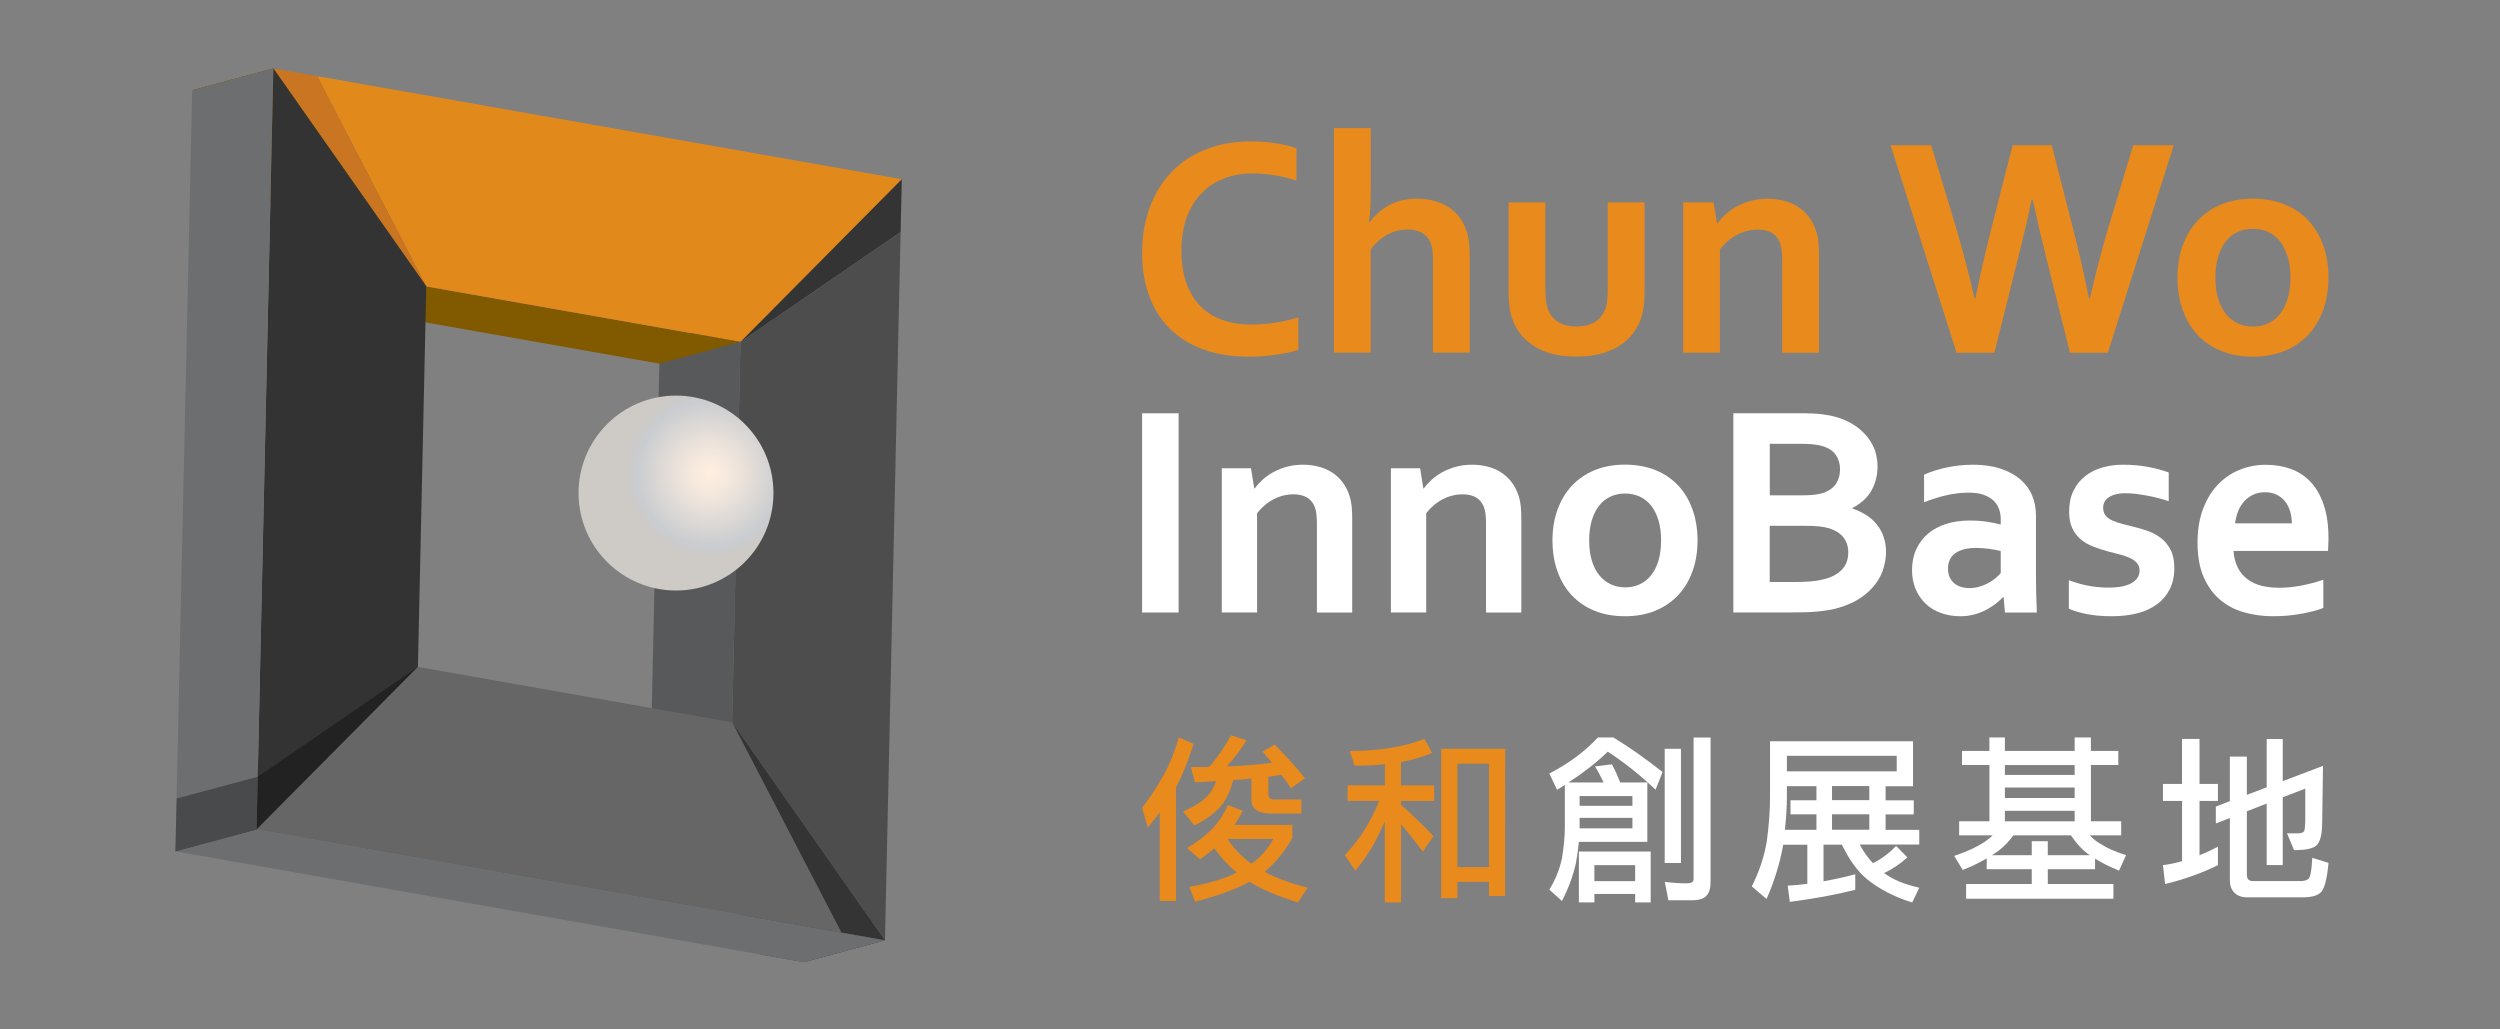 <?xml version="1.0" encoding="utf-8"?>
<!-- Generator: Adobe Illustrator 25.4.1, SVG Export Plug-In . SVG Version: 6.00 Build 0)  -->
<svg version="1.1" id="Layer_1" xmlns="http://www.w3.org/2000/svg" xmlns:xlink="http://www.w3.org/1999/xlink" x="0px" y="0px"
	 viewBox="0 0 374 154" style="enable-background:new 0 0 374 154;" xml:space="preserve">
<rect x="0" y="0" width="374" height="154" fill="#808080" stroke="none"/>
<style type="text/css">
	.st0{fill:#E98A1D;}
	.st1{fill:#FFFFFF;}
	.st2{fill:#4D4D4D;}
	.st3{opacity:0.33;}
	.st4{fill:#434142;}
	.st5{fill:#4F4E4E;}
	.st6{fill:#58595B;}
	.st7{fill:#815A00;}
	.st8{fill:#885F03;}
	.st9{fill:#E2891B;}
	.st10{fill:#C97522;}
	.st11{fill:#804A08;}
	.st12{fill:#875E03;}
	.st13{fill:#666666;}
	.st14{fill:#333333;}
	.st15{fill:#6D6E70;}
	.st16{fill:url(#SVGID_1_);}
</style>
<g>
	<g>
		<g>
			<path class="st0" d="M187.36,25.94c-1.55,0-2.97,0.26-4.28,0.77c-1.31,0.51-2.43,1.25-3.36,2.23s-1.67,2.18-2.19,3.61
				c-0.53,1.43-0.79,3.07-0.79,4.91c0,1.83,0.24,3.43,0.72,4.81c0.48,1.38,1.17,2.54,2.06,3.47s1.99,1.63,3.28,2.1
				c1.29,0.47,2.76,0.71,4.4,0.71c1.18,0,2.37-0.09,3.6-0.28c1.22-0.19,2.37-0.46,3.43-0.81v4.9c-1.08,0.31-2.25,0.55-3.5,0.73
				c-1.25,0.18-2.55,0.27-3.9,0.27c-2.63,0-4.94-0.38-6.94-1.13c-2-0.75-3.66-1.81-5-3.18c-1.34-1.37-2.34-3.01-3.02-4.92
				c-0.67-1.91-1.01-4.02-1.01-6.32c0-2.37,0.36-4.56,1.08-6.59c0.72-2.03,1.76-3.78,3.11-5.27c1.35-1.48,3.05-2.65,5.08-3.5
				c2.03-0.85,4.33-1.28,6.9-1.3c1.31,0,2.56,0.09,3.74,0.27c1.18,0.18,2.23,0.43,3.18,0.75v4.83c-1.24-0.39-2.39-0.66-3.46-0.81
				C189.42,26.02,188.38,25.94,187.36,25.94z"/>
			<path class="st0" d="M205.06,28.33c0,1.16-0.02,2.12-0.06,2.87s-0.1,1.43-0.2,2.03h0.09c0.32-0.43,0.72-0.87,1.19-1.3
				s0.99-0.81,1.55-1.13c0.56-0.32,1.21-0.58,1.93-0.78c0.72-0.2,1.51-0.3,2.38-0.3c0.74,0,1.47,0.07,2.17,0.22
				c0.7,0.15,1.36,0.38,1.97,0.68c0.61,0.31,1.17,0.71,1.67,1.21c0.5,0.49,0.92,1.08,1.26,1.76c0.29,0.59,0.51,1.25,0.65,2
				c0.14,0.74,0.21,1.65,0.21,2.71v14.45h-5.5V39.05c0-0.7-0.03-1.26-0.09-1.71c-0.06-0.44-0.17-0.82-0.32-1.15
				c-0.32-0.68-0.79-1.16-1.39-1.44c-0.6-0.28-1.29-0.42-2.06-0.42c-1.07,0.02-2.05,0.27-2.96,0.77c-0.9,0.49-1.74,1.22-2.49,2.18
				v15.47h-5.5V19.17h5.5V28.33z"/>
			<path class="st0" d="M235.84,53.35c-2.26,0-4.13-0.38-5.61-1.15c-1.48-0.77-2.61-1.8-3.36-3.1c-0.4-0.7-0.7-1.46-0.89-2.3
				s-0.29-1.76-0.29-2.78V30.28h5.5v13.16c0,0.76,0.05,1.41,0.16,1.96c0.11,0.55,0.27,1.02,0.49,1.43c0.37,0.68,0.9,1.19,1.58,1.52
				c0.68,0.33,1.49,0.5,2.44,0.5c0.99,0,1.84-0.19,2.54-0.56c0.7-0.37,1.23-0.94,1.59-1.69c0.36-0.73,0.53-1.74,0.53-3.04V30.28h5.5
				v13.74c0,1.83-0.32,3.36-0.95,4.62c-0.36,0.71-0.82,1.36-1.38,1.94c-0.56,0.58-1.23,1.07-2,1.48c-0.77,0.41-1.63,0.73-2.6,0.95
				S237.03,53.35,235.84,53.35z"/>
			<path class="st0" d="M256.86,33.41h0.09c0.32-0.46,0.73-0.92,1.23-1.37c0.49-0.45,1.06-0.84,1.69-1.18
				c0.63-0.34,1.33-0.61,2.1-0.82c0.77-0.21,1.58-0.31,2.45-0.31c0.82,0,1.61,0.09,2.38,0.28c0.77,0.19,1.47,0.48,2.1,0.87
				c0.63,0.39,1.19,0.9,1.68,1.53c0.49,0.63,0.87,1.37,1.15,2.24c0.15,0.48,0.26,1,0.31,1.57c0.05,0.56,0.08,1.22,0.08,1.96v14.59
				h-5.5V39.03c0-0.6-0.02-1.12-0.07-1.55c-0.05-0.43-0.13-0.81-0.26-1.14c-0.28-0.71-0.7-1.22-1.26-1.53s-1.25-0.46-2.05-0.46
				c-1.07,0-2.09,0.25-3.07,0.75c-0.98,0.5-1.85,1.23-2.61,2.19v15.47h-5.5V30.28h4.55L256.86,33.41z"/>
			<path class="st0" d="M303.93,29.89c-0.6,2.89-1.3,5.88-2.09,8.96l-3.48,13.92h-5.66l-9.86-31.04h6.06l3.74,12.37
				c1.13,3.88,2.04,7.39,2.74,10.53h0.14c0.68-3.37,1.47-6.83,2.37-10.37l3.2-12.53h5.85l3.2,12.53c0.9,3.51,1.69,6.97,2.37,10.37
				h0.14c0.85-3.71,1.76-7.22,2.74-10.53l3.74-12.37h6.06l-9.86,31.04h-5.66l-3.48-13.92c-0.79-3.14-1.48-6.13-2.09-8.96H303.93z"/>
			<path class="st0" d="M348.34,41.54c0,1.76-0.26,3.37-0.79,4.83c-0.53,1.45-1.28,2.7-2.26,3.74s-2.17,1.84-3.56,2.4
				s-2.95,0.85-4.66,0.85c-1.76,0-3.34-0.28-4.74-0.85c-1.4-0.56-2.59-1.36-3.56-2.4s-1.72-2.28-2.24-3.74
				c-0.52-1.45-0.78-3.06-0.78-4.83s0.26-3.37,0.79-4.83c0.53-1.45,1.28-2.7,2.26-3.74c0.98-1.04,2.17-1.84,3.56-2.4
				c1.39-0.56,2.95-0.85,4.66-0.85c1.76,0,3.34,0.28,4.74,0.85c1.4,0.56,2.59,1.36,3.56,2.4c0.97,1.04,1.72,2.28,2.24,3.74
				C348.08,38.17,348.34,39.77,348.34,41.54z M342.65,41.54c0-1.19-0.14-2.24-0.42-3.16c-0.28-0.91-0.67-1.68-1.16-2.3
				c-0.49-0.62-1.09-1.08-1.79-1.39s-1.45-0.46-2.27-0.46c-0.8,0-1.55,0.15-2.24,0.46s-1.28,0.77-1.77,1.39
				c-0.49,0.62-0.88,1.38-1.16,2.3c-0.28,0.91-0.42,1.96-0.42,3.16c0,1.19,0.14,2.24,0.42,3.16c0.28,0.91,0.67,1.67,1.17,2.29
				s1.1,1.07,1.79,1.39c0.69,0.32,1.44,0.48,2.26,0.48c0.82,0,1.57-0.16,2.25-0.48s1.27-0.78,1.76-1.39
				c0.49-0.61,0.88-1.37,1.16-2.29C342.51,43.78,342.65,42.73,342.65,41.54z"/>
			<path class="st1" d="M170.86,91.63v-29.8h5.46v29.8H170.86z"/>
			<path class="st1" d="M187.63,73.06h0.09c0.31-0.45,0.71-0.88,1.18-1.31c0.48-0.43,1.02-0.81,1.63-1.14s1.28-0.59,2.02-0.79
				c0.73-0.2,1.52-0.3,2.35-0.3c0.79,0,1.55,0.09,2.28,0.27c0.73,0.18,1.41,0.46,2.02,0.84c0.61,0.38,1.15,0.87,1.61,1.47
				c0.47,0.6,0.84,1.32,1.1,2.15c0.15,0.46,0.25,0.96,0.3,1.5c0.05,0.54,0.08,1.17,0.08,1.88v14.01h-5.28V78.45
				c0-0.58-0.02-1.08-0.07-1.49c-0.04-0.42-0.13-0.78-0.24-1.09c-0.27-0.68-0.67-1.17-1.21-1.47c-0.54-0.3-1.2-0.45-1.97-0.45
				c-1.02,0-2.01,0.24-2.95,0.72c-0.94,0.48-1.78,1.18-2.51,2.1v14.85h-5.28V70.05h4.37L187.63,73.06z"/>
			<path class="st1" d="M212.93,73.06h0.09c0.31-0.45,0.71-0.88,1.18-1.31c0.48-0.43,1.02-0.81,1.63-1.14s1.28-0.59,2.02-0.79
				c0.73-0.2,1.52-0.3,2.35-0.3c0.79,0,1.55,0.09,2.28,0.27c0.73,0.18,1.41,0.46,2.02,0.84c0.61,0.38,1.15,0.87,1.61,1.47
				c0.47,0.6,0.84,1.32,1.1,2.15c0.15,0.46,0.25,0.96,0.3,1.5c0.05,0.54,0.08,1.17,0.08,1.88v14.01h-5.28V78.45
				c0-0.58-0.02-1.08-0.07-1.49c-0.04-0.42-0.13-0.78-0.24-1.09c-0.27-0.68-0.67-1.17-1.21-1.47c-0.54-0.3-1.2-0.45-1.97-0.45
				c-1.02,0-2.01,0.24-2.95,0.72c-0.94,0.48-1.78,1.18-2.51,2.1v14.85h-5.28V70.05h4.37L212.93,73.06z"/>
			<path class="st1" d="M253.95,80.85c0,1.69-0.25,3.24-0.76,4.63c-0.5,1.4-1.23,2.59-2.17,3.59c-0.94,0.99-2.08,1.76-3.42,2.31
				c-1.34,0.54-2.83,0.81-4.48,0.81c-1.69,0-3.21-0.27-4.55-0.81c-1.34-0.54-2.48-1.31-3.42-2.31c-0.94-0.99-1.65-2.19-2.15-3.59
				c-0.5-1.4-0.75-2.94-0.75-4.63s0.25-3.24,0.76-4.63s1.23-2.59,2.17-3.59c0.94-0.99,2.08-1.76,3.42-2.31
				c1.34-0.54,2.83-0.81,4.48-0.81c1.69,0,3.21,0.27,4.55,0.81s2.48,1.31,3.42,2.31c0.94,0.99,1.65,2.19,2.15,3.59
				C253.7,77.62,253.95,79.16,253.95,80.85z M248.5,80.85c0-1.14-0.13-2.15-0.4-3.03c-0.27-0.88-0.64-1.61-1.11-2.2
				c-0.48-0.59-1.05-1.04-1.71-1.34s-1.4-0.45-2.18-0.45c-0.77,0-1.49,0.15-2.15,0.45c-0.66,0.3-1.23,0.74-1.7,1.34
				c-0.48,0.59-0.85,1.33-1.11,2.2c-0.27,0.88-0.4,1.89-0.4,3.03s0.13,2.15,0.4,3.03c0.27,0.88,0.64,1.61,1.12,2.19
				c0.48,0.59,1.05,1.03,1.71,1.34s1.38,0.46,2.17,0.46c0.79,0,1.51-0.15,2.16-0.46c0.65-0.3,1.22-0.75,1.69-1.34
				c0.48-0.59,0.85-1.32,1.11-2.19C248.36,83.01,248.5,82,248.5,80.85z"/>
			<path class="st1" d="M280.88,69.76c0,1.29-0.29,2.48-0.87,3.55s-1.54,1.97-2.87,2.68v0.09c0.74,0.25,1.42,0.58,2.04,0.97
				c0.62,0.39,1.14,0.86,1.58,1.4s0.78,1.15,1.02,1.84c0.24,0.68,0.37,1.45,0.37,2.29c0,0.73-0.12,1.51-0.35,2.34
				c-0.23,0.83-0.63,1.64-1.21,2.42c-0.58,0.78-1.35,1.5-2.32,2.15c-0.97,0.65-2.18,1.17-3.65,1.56c-0.37,0.09-0.78,0.17-1.21,0.24
				s-0.92,0.14-1.46,0.19c-0.53,0.05-1.13,0.09-1.78,0.11c-0.65,0.02-1.39,0.03-2.2,0.03h-8.66v-29.8h10.36
				c2.21,0,3.99,0.22,5.35,0.67c1.01,0.33,1.89,0.75,2.63,1.28c0.74,0.53,1.35,1.11,1.84,1.76c0.48,0.65,0.84,1.33,1.07,2.05
				C280.76,68.31,280.88,69.03,280.88,69.76z M269.68,74.1c1.48,0,2.59-0.15,3.32-0.45c0.82-0.34,1.4-0.81,1.75-1.41
				s0.52-1.28,0.52-2.04c0-0.79-0.2-1.49-0.6-2.1c-0.4-0.62-1.08-1.07-2.05-1.37c-0.4-0.12-0.87-0.2-1.4-0.26
				c-0.53-0.05-1.2-0.08-1.98-0.08h-4.48v7.71H269.68z M264.75,78.67v8.4h3.56c0.95,0,1.77-0.03,2.45-0.08
				c0.68-0.05,1.27-0.14,1.76-0.26c0.76-0.16,1.39-0.38,1.89-0.66c0.5-0.27,0.91-0.59,1.22-0.94s0.53-0.73,0.67-1.16
				c0.13-0.42,0.2-0.87,0.2-1.35c0-0.83-0.23-1.56-0.69-2.18c-0.46-0.62-1.18-1.09-2.16-1.4c-0.43-0.13-0.94-0.23-1.51-0.29
				c-0.58-0.06-1.32-0.09-2.23-0.09H264.75z"/>
			<path class="st1" d="M299.74,89.34h-0.09c-0.3,0.31-0.65,0.63-1.07,0.96c-0.42,0.33-0.89,0.63-1.43,0.92
				c-0.53,0.29-1.13,0.52-1.78,0.7c-0.65,0.18-1.36,0.27-2.12,0.27c-1.02,0-1.98-0.16-2.87-0.48c-0.89-0.32-1.66-0.78-2.29-1.38
				s-1.14-1.33-1.5-2.18c-0.36-0.85-0.55-1.81-0.55-2.86c0-1.16,0.21-2.2,0.63-3.12c0.42-0.92,1.01-1.7,1.77-2.34
				c0.76-0.64,1.66-1.12,2.72-1.46c1.05-0.33,2.22-0.5,3.5-0.5c0.94,0,1.8,0.06,2.58,0.18c0.79,0.12,1.48,0.26,2.07,0.42V77.6
				c0-0.5-0.09-0.99-0.26-1.46s-0.45-0.88-0.82-1.25c-0.38-0.36-0.87-0.65-1.48-0.87c-0.61-0.22-1.35-0.32-2.23-0.32
				c-1.07,0-2.14,0.12-3.21,0.36s-2.23,0.59-3.47,1.07v-4.12c1.08-0.48,2.23-0.84,3.45-1.09s2.49-0.39,3.83-0.4
				c1.57,0,2.95,0.19,4.13,0.58s2.17,0.92,2.96,1.59c0.79,0.68,1.39,1.47,1.78,2.39c0.39,0.92,0.59,1.92,0.59,3.01v8.13
				c0,1.43,0.01,2.65,0.04,3.67c0.03,1.02,0.06,1.94,0.09,2.74h-4.77L299.74,89.34z M299.32,82.43c-0.5-0.12-1.08-0.23-1.74-0.32
				c-0.65-0.1-1.31-0.14-1.98-0.14c-1.29,0-2.31,0.26-3.06,0.77s-1.12,1.3-1.12,2.35c0,0.49,0.09,0.92,0.26,1.28s0.4,0.66,0.69,0.9
				s0.63,0.42,1.01,0.53c0.39,0.12,0.79,0.18,1.22,0.18c0.53,0,1.04-0.07,1.51-0.21c0.48-0.14,0.91-0.32,1.31-0.53
				s0.76-0.46,1.08-0.72s0.59-0.53,0.81-0.78V82.43z"/>
			<path class="st1" d="M320.08,85.37c0-0.46-0.13-0.84-0.39-1.14s-0.61-0.55-1.04-0.75s-0.92-0.37-1.48-0.52
				c-0.56-0.15-1.14-0.3-1.75-0.45c-0.77-0.21-1.51-0.45-2.23-0.72c-0.71-0.27-1.34-0.63-1.88-1.08c-0.54-0.45-0.97-1.01-1.29-1.68
				c-0.32-0.68-0.48-1.5-0.48-2.48c0-1.2,0.22-2.25,0.65-3.13s1.01-1.61,1.75-2.19c0.73-0.58,1.59-1.01,2.56-1.29
				c0.97-0.28,2-0.42,3.08-0.42c1.32,0,2.56,0.11,3.72,0.32c1.16,0.22,2.2,0.49,3.14,0.84v4.3c-0.49-0.16-1.01-0.32-1.55-0.46
				c-0.54-0.14-1.09-0.26-1.65-0.37c-0.56-0.1-1.11-0.19-1.66-0.26s-1.07-0.1-1.56-0.1c-0.62,0-1.15,0.06-1.58,0.18
				c-0.43,0.12-0.78,0.28-1.05,0.48s-0.46,0.43-0.58,0.69s-0.18,0.53-0.18,0.81c0,0.49,0.13,0.89,0.39,1.2s0.62,0.56,1.08,0.76
				c0.46,0.19,0.94,0.35,1.45,0.48c0.5,0.13,0.99,0.25,1.47,0.37c0.74,0.18,1.48,0.39,2.23,0.65c0.74,0.25,1.41,0.61,2,1.06
				c0.59,0.45,1.08,1.04,1.46,1.76c0.38,0.72,0.57,1.64,0.57,2.75c0,1.22-0.23,2.28-0.69,3.18s-1.1,1.66-1.93,2.26
				c-0.82,0.6-1.81,1.05-2.96,1.34c-1.15,0.29-2.42,0.43-3.8,0.43c-1.37,0-2.59-0.11-3.69-0.32c-1.09-0.22-1.99-0.49-2.71-0.81V86.8
				c1.16,0.43,2.23,0.72,3.21,0.88c0.98,0.16,1.89,0.23,2.74,0.23c0.65,0,1.26-0.05,1.83-0.14c0.56-0.1,1.05-0.25,1.46-0.46
				s0.73-0.47,0.97-0.79S320.08,85.82,320.08,85.37z"/>
			<path class="st1" d="M340.97,87.93c1.02,0,2.09-0.1,3.21-0.31c1.11-0.21,2.24-0.5,3.39-0.89v4.21c-0.68,0.3-1.73,0.58-3.14,0.85
				s-2.87,0.4-4.39,0.4c-1.53,0-2.98-0.2-4.35-0.59c-1.37-0.39-2.57-1.03-3.6-1.9c-1.02-0.88-1.84-2.01-2.44-3.41
				c-0.6-1.4-0.9-3.09-0.9-5.08c0-1.96,0.28-3.67,0.85-5.14c0.56-1.47,1.32-2.69,2.27-3.65c0.95-0.97,2.04-1.69,3.26-2.17
				s2.49-0.72,3.8-0.72c1.37,0,2.62,0.21,3.77,0.62c1.15,0.42,2.15,1.07,2.98,1.96s1.49,2.04,1.96,3.44c0.47,1.4,0.7,3.06,0.7,4.98
				c-0.01,0.74-0.04,1.37-0.07,1.89h-14.14c0.07,0.99,0.3,1.84,0.67,2.55c0.37,0.71,0.86,1.28,1.46,1.71c0.6,0.44,1.3,0.76,2.1,0.96
				C339.16,87.83,340.03,87.93,340.97,87.93z M338.85,73.64c-0.67,0-1.26,0.12-1.78,0.37s-0.97,0.58-1.35,1
				c-0.38,0.42-0.68,0.92-0.9,1.48s-0.37,1.17-0.45,1.8h8.49c0-0.64-0.09-1.24-0.26-1.8s-0.42-1.06-0.76-1.48
				c-0.33-0.42-0.75-0.76-1.25-1C340.1,73.76,339.52,73.64,338.85,73.64z"/>
		</g>
		<g>
			<path class="st0" d="M178.57,111.29c-0.86,2.64-1.73,4.83-2.64,6.5v16.99h-2.43v-13.27c-0.57,0.78-1.16,1.54-1.78,2.29
				l-0.86-2.94c1.13-1.46,2.1-2.94,2.97-4.48c0.86-1.4,1.73-3.42,2.53-6.07L178.57,111.29z M186.48,110.75
				c-0.92,1.46-1.89,2.78-2.97,3.91c2.67-0.11,4.94-0.3,6.77-0.57c-0.46-0.54-0.92-1.08-1.4-1.65l1.81-1.05
				c1.92,1.94,3.43,3.64,4.53,5.05l-2.1,1.48c-0.43-0.65-0.89-1.32-1.43-2.02c-0.62,0.11-1.27,0.22-1.94,0.3v2.67
				c0,0.49,0.3,0.73,0.94,0.73h3.99v2.1h-4.53c-0.92,0-1.65-0.16-2.16-0.49c-0.54-0.33-0.78-0.86-0.78-1.62v-3.13
				c-0.86,0.11-1.78,0.19-2.7,0.24c-0.43,1.54-1,2.78-1.7,3.69c-0.92,1.16-2.29,2.19-4.13,3.1l-1.7-2.1
				c1.54-0.65,2.75-1.4,3.62-2.27c0.57-0.59,1.02-1.35,1.35-2.27c-1.03,0.08-2.08,0.14-3.18,0.19l-0.62-2.29
				c0.94,0,1.86,0,2.75-0.03c1.24-1.4,2.32-2.99,3.26-4.72L186.48,110.75z M185.94,121.3c-0.43,0.81-0.86,1.51-1.24,2.1h8.63v2
				c-1.24,2.13-2.64,3.8-4.15,5.02c1.7,0.92,3.86,1.73,6.45,2.37l-1.46,2.21c-3.13-0.97-5.53-2-7.23-3.08
				c-2.08,1.13-4.8,2.1-8.17,2.97l-0.84-2.21c2.83-0.49,5.21-1.19,7.09-2.16c-1.32-1.08-2.43-2.29-3.35-3.62
				c-0.62,0.54-1.35,1.08-2.16,1.65l-1.92-1.67c1.59-0.97,2.86-1.97,3.83-2.94c0.86-0.94,1.65-2.1,2.29-3.51L185.94,121.3z
				 M187.21,129.2c1.24-0.81,2.35-2.05,3.29-3.7h-6.88C184.62,126.96,185.8,128.21,187.21,129.2z"/>
			<path class="st0" d="M214.23,112.64c-1.35,0.59-2.91,1.05-4.64,1.35v3.51h4.96v2.32h-4.96v0.57c1.59,1.4,3.21,2.97,4.86,4.69
				l-1.59,2.32c-1.29-1.67-2.37-3.05-3.26-4.1V135h-2.43v-12.14c-1.24,2.97-2.72,5.42-4.42,7.39l-1.56-2.32
				c2.16-2.27,3.88-4.99,5.13-8.12h-4.72v-2.32h5.58v-3.16c-1.43,0.16-2.94,0.22-4.53,0.22l-0.73-2.21c4.37,0,8.09-0.59,11.17-1.81
				L214.23,112.64z M225.18,134.03h-2.43v-2.1h-4.72v2.43h-2.43v-22.34h9.58V134.03z M222.75,129.72v-15.48h-4.72v15.48H222.75z"/>
			<path class="st1" d="M241.36,110.32c2.53,1.56,4.99,3.29,7.36,5.18l-1.05,2.64c-2.29-2.19-4.67-4.07-7.15-5.69
				c-1.59,1.56-3.56,3.1-5.88,4.61h5.26c-0.38-0.83-0.81-1.65-1.29-2.4l2.54-0.32c0.43,0.81,0.84,1.7,1.24,2.72h4.05v8.88H236.2
				c-0.11,1.02-0.24,2.08-0.43,3.13c-0.43,1.94-1.13,3.83-2.1,5.72l-1.89-1.7c0.92-1.48,1.54-3.05,1.89-4.69
				c0.27-1.67,0.43-3.21,0.43-4.67v-6.31c-0.4,0.27-0.78,0.51-1.16,0.73l-1.16-2.43c2.83-1.46,5.26-3.24,7.26-5.39h1.27H241.36z
				 M246.94,135h-2.32v-1.27h-6.1V135h-2.32v-7.61h10.74V135z M236.31,119.09v1.46h7.9v-1.46H236.31z M236.31,123.92h7.9v-1.57h-7.9
				V123.92z M244.62,131.82v-2.4h-6.1v2.4H244.62z M255.9,110.32v21.61c0,1-0.22,1.7-0.65,2.1c-0.4,0.43-1.13,0.65-2.18,0.65h-3.48
				l-0.54-2.75c1.32,0.16,2.4,0.22,3.26,0.22c0.7,0,1.05-0.19,1.05-0.62v-21.2H255.9z M251.47,112.02v17.08h-2.43v-17.08H251.47z"/>
			<path class="st1" d="M287.12,124.13v2.21h-8.9c0.57,1.08,1.21,2,1.97,2.78c1.21-0.57,2.37-1.43,3.48-2.56l1.67,1.7
				c-1.05,0.97-2.21,1.75-3.48,2.35c1.29,0.97,3.05,1.7,5.26,2.19l-1.05,2.21c-2.7-0.83-4.96-2.02-6.82-3.53
				c-1.46-1.24-2.67-2.97-3.7-5.12h-2.75v5.48c1.54-0.27,3.13-0.62,4.75-1.05v2.32c-2.97,0.76-6.23,1.35-9.79,1.81l-0.32-2.43
				c0.97-0.05,1.94-0.14,2.94-0.27v-5.85h-3.62c0,0.11-0.03,0.19-0.03,0.24c-0.49,2.67-1.32,5.29-2.45,7.88l-2.21-1.89
				c1.08-2.13,1.84-4.37,2.24-6.69c0.32-2.4,0.49-4.64,0.49-6.69v-8.33h21.39v6.74h-4.1v2.1h4.21v2.1h-4.21v2.32H287.12z
				 M267.32,119.2c0,1.62-0.11,3.26-0.3,4.94h4.72v-2.32h-3.88v-2.1h3.88v-2.1h-4.42V119.2z M267.32,113.07v2.32h16.43v-2.32H267.32
				z M279.65,117.6h-5.58v2.1h5.58V117.6z M279.65,124.13v-2.32h-5.58v2.32H279.65z"/>
			<path class="st1" d="M297.61,112.34v-2.02h2.32v2.02h10.44v-2.02h2.43v2.02h4.1v2.1h-4.1v8.42h4.53v2.1h-4.72
				c0.59,0.59,1.16,1.05,1.7,1.32c0.89,0.6,2.13,1.13,3.75,1.65l-1.05,2.32c-1.48-0.62-2.67-1.21-3.59-1.81v1.59h-7.07v2.21h9.82
				v2.21h-22.04v-2.21h9.82v-2.21h-6.74v-1.62c-1.11,0.65-2.29,1.24-3.59,1.73l-1.27-2.1c1.86-0.62,3.32-1.3,4.4-2
				c0.49-0.32,0.94-0.7,1.38-1.08h-5.04v-2.1h4.53v-8.42h-4.1v-2.1H297.61z M303.95,127.94v-2.1h2.4v2.1h6.29
				c-0.16-0.11-0.27-0.19-0.38-0.27c-0.81-0.59-1.62-1.48-2.45-2.7h-8.61c-0.65,0.89-1.35,1.62-2.1,2.21
				c-0.38,0.27-0.73,0.54-1.11,0.76H303.95z M310.37,115.93v-1.48h-10.44v1.48H310.37z M310.37,119.38v-1.56h-10.44v1.56H310.37z
				 M310.37,122.87v-1.57h-10.44v1.57H310.37z"/>
			<path class="st1" d="M326.43,117.28v-6.74h2.62v6.74h2.75v2.54h-2.75v8.12c0.89-0.35,1.81-0.78,2.75-1.27v2.75
				c-2.37,1.19-5.02,2.13-7.9,2.83l-0.32-2.83c0.92-0.11,1.86-0.3,2.86-0.59v-9.01h-2.86v-2.54H326.43z M347.39,123.65
				c-0.05,1.19-0.27,2.08-0.67,2.64c-0.43,0.6-1.59,0.89-3.53,0.89l-1.05-2.51h1.57c0.54,0,0.86-0.11,1-0.35
				c0.08-0.19,0.13-0.67,0.16-1.46v-4.88l-3.37,1.29v10.14h-2.4v-9.2l-2.97,1.16v9.5c0,0.65,0.3,0.94,0.94,0.94h7.07
				c0.54,0,0.92-0.11,1.19-0.32c0.3-0.22,0.49-1.27,0.59-3.16l2.43,0.76c-0.24,2.53-0.65,4.02-1.21,4.45
				c-0.49,0.46-1.38,0.7-2.67,0.7h-8.34c-0.78,0-1.4-0.24-1.84-0.67c-0.49-0.49-0.7-1.1-0.7-1.86v-9.33l-2.1,0.81v-2.53l2.1-0.81
				v-6.66h2.54v5.72l2.97-1.13v-7.23h2.4v6.31l6.02-2.29C347.42,120.63,347.39,123.65,347.39,123.65z"/>
		</g>
	</g>
	<g>
		<g>
			<polygon class="st2" points="110.78,51.14 98.64,54.4 134.9,26.81 134.73,34.71 			"/>
		</g>
		<g class="st3">
			<polygon points="134.9,26.81 134.73,34.71 110.78,51.14 			"/>
		</g>
		<g>
			<polygon class="st4" points="110.78,51.14 98.64,54.4 122.76,30.08 134.9,26.81 			"/>
		</g>
		<g>
			<polygon class="st2" points="132.39,140.67 120.25,143.94 97.39,111.32 109.53,108.06 			"/>
		</g>
		<g>
			<polygon class="st5" points="132.39,140.67 120.25,143.94 113.73,142.79 125.87,139.52 			"/>
		</g>
		<g>
			<polygon class="st6" points="109.53,108.06 97.39,111.32 98.64,54.4 110.78,51.14 			"/>
		</g>
		<g>
			<polygon class="st2" points="134.73,34.71 132.39,140.67 109.53,108.06 110.78,51.14 			"/>
		</g>
		<g class="st3">
			<polygon points="109.53,108.06 132.39,140.67 125.87,139.52 			"/>
		</g>
		<g>
			<polygon class="st5" points="125.87,139.52 113.73,142.79 97.39,111.32 109.53,108.06 			"/>
		</g>
		<g>
			<polygon class="st7" points="110.78,51.14 98.64,54.4 51.63,46.11 63.77,42.85 			"/>
		</g>
		<g>
			<polygon class="st8" points="63.77,42.85 51.63,46.11 35.29,14.65 47.43,11.39 			"/>
		</g>
		<g>
			<polygon class="st9" points="134.9,26.81 110.78,51.14 63.77,42.85 40.89,10.24 63.77,42.85 47.43,11.39 			"/>
		</g>
		<g>
			<polygon class="st10" points="47.43,11.39 63.77,42.85 40.89,10.24 			"/>
		</g>
		<g>
			<polygon class="st11" points="63.77,42.85 51.63,46.11 28.75,13.5 40.89,10.24 			"/>
		</g>
		<g>
			<polygon class="st12" points="63.77,42.85 51.63,46.11 28.75,13.5 40.89,10.24 			"/>
		</g>
		<g>
			<polygon class="st13" points="38.38,124.1 26.24,127.36 50.38,103.04 62.52,99.77 			"/>
		</g>
		<g>
			<polygon class="st14" points="38.38,124.1 26.24,127.36 50.38,103.04 62.52,99.77 			"/>
		</g>
		<g>
			<polygon class="st14" points="40.89,10.24 63.77,42.85 62.52,99.77 38.56,116.2 38.38,124.1 62.52,99.77 38.38,124.1 			"/>
		</g>
		<g>
			<polygon class="st15" points="132.39,140.67 120.25,143.94 26.24,127.36 38.38,124.1 			"/>
		</g>
		<g>
			<polygon class="st13" points="109.53,108.06 125.87,139.52 132.39,140.67 38.38,124.1 62.52,99.77 			"/>
		</g>
		<g class="st3">
			<polygon points="62.52,99.77 38.38,124.1 38.56,116.2 			"/>
		</g>
		<g>
			<polygon class="st15" points="38.38,124.1 26.24,127.36 28.75,13.5 40.89,10.24 			"/>
		</g>
		<g class="st3">
			<polygon points="38.38,124.1 26.24,127.36 26.42,119.46 38.56,116.2 			"/>
		</g>
		<radialGradient id="SVGID_1_" cx="106.167" cy="70.843" r="14.578" gradientUnits="userSpaceOnUse">
			<stop  offset="5.618000e-03" style="stop-color:#FFEFE0"/>
			<stop  offset="0.226" style="stop-color:#F3E7DD"/>
			<stop  offset="0.619" style="stop-color:#D4D3D3"/>
			<stop  offset="0.747" style="stop-color:#C9CCD0"/>
			<stop  offset="0.876" style="stop-color:#CECAC6"/>
		</radialGradient>
		<circle class="st16" cx="101.13" cy="73.76" r="14.58"/>
	</g>
</g>
</svg>
